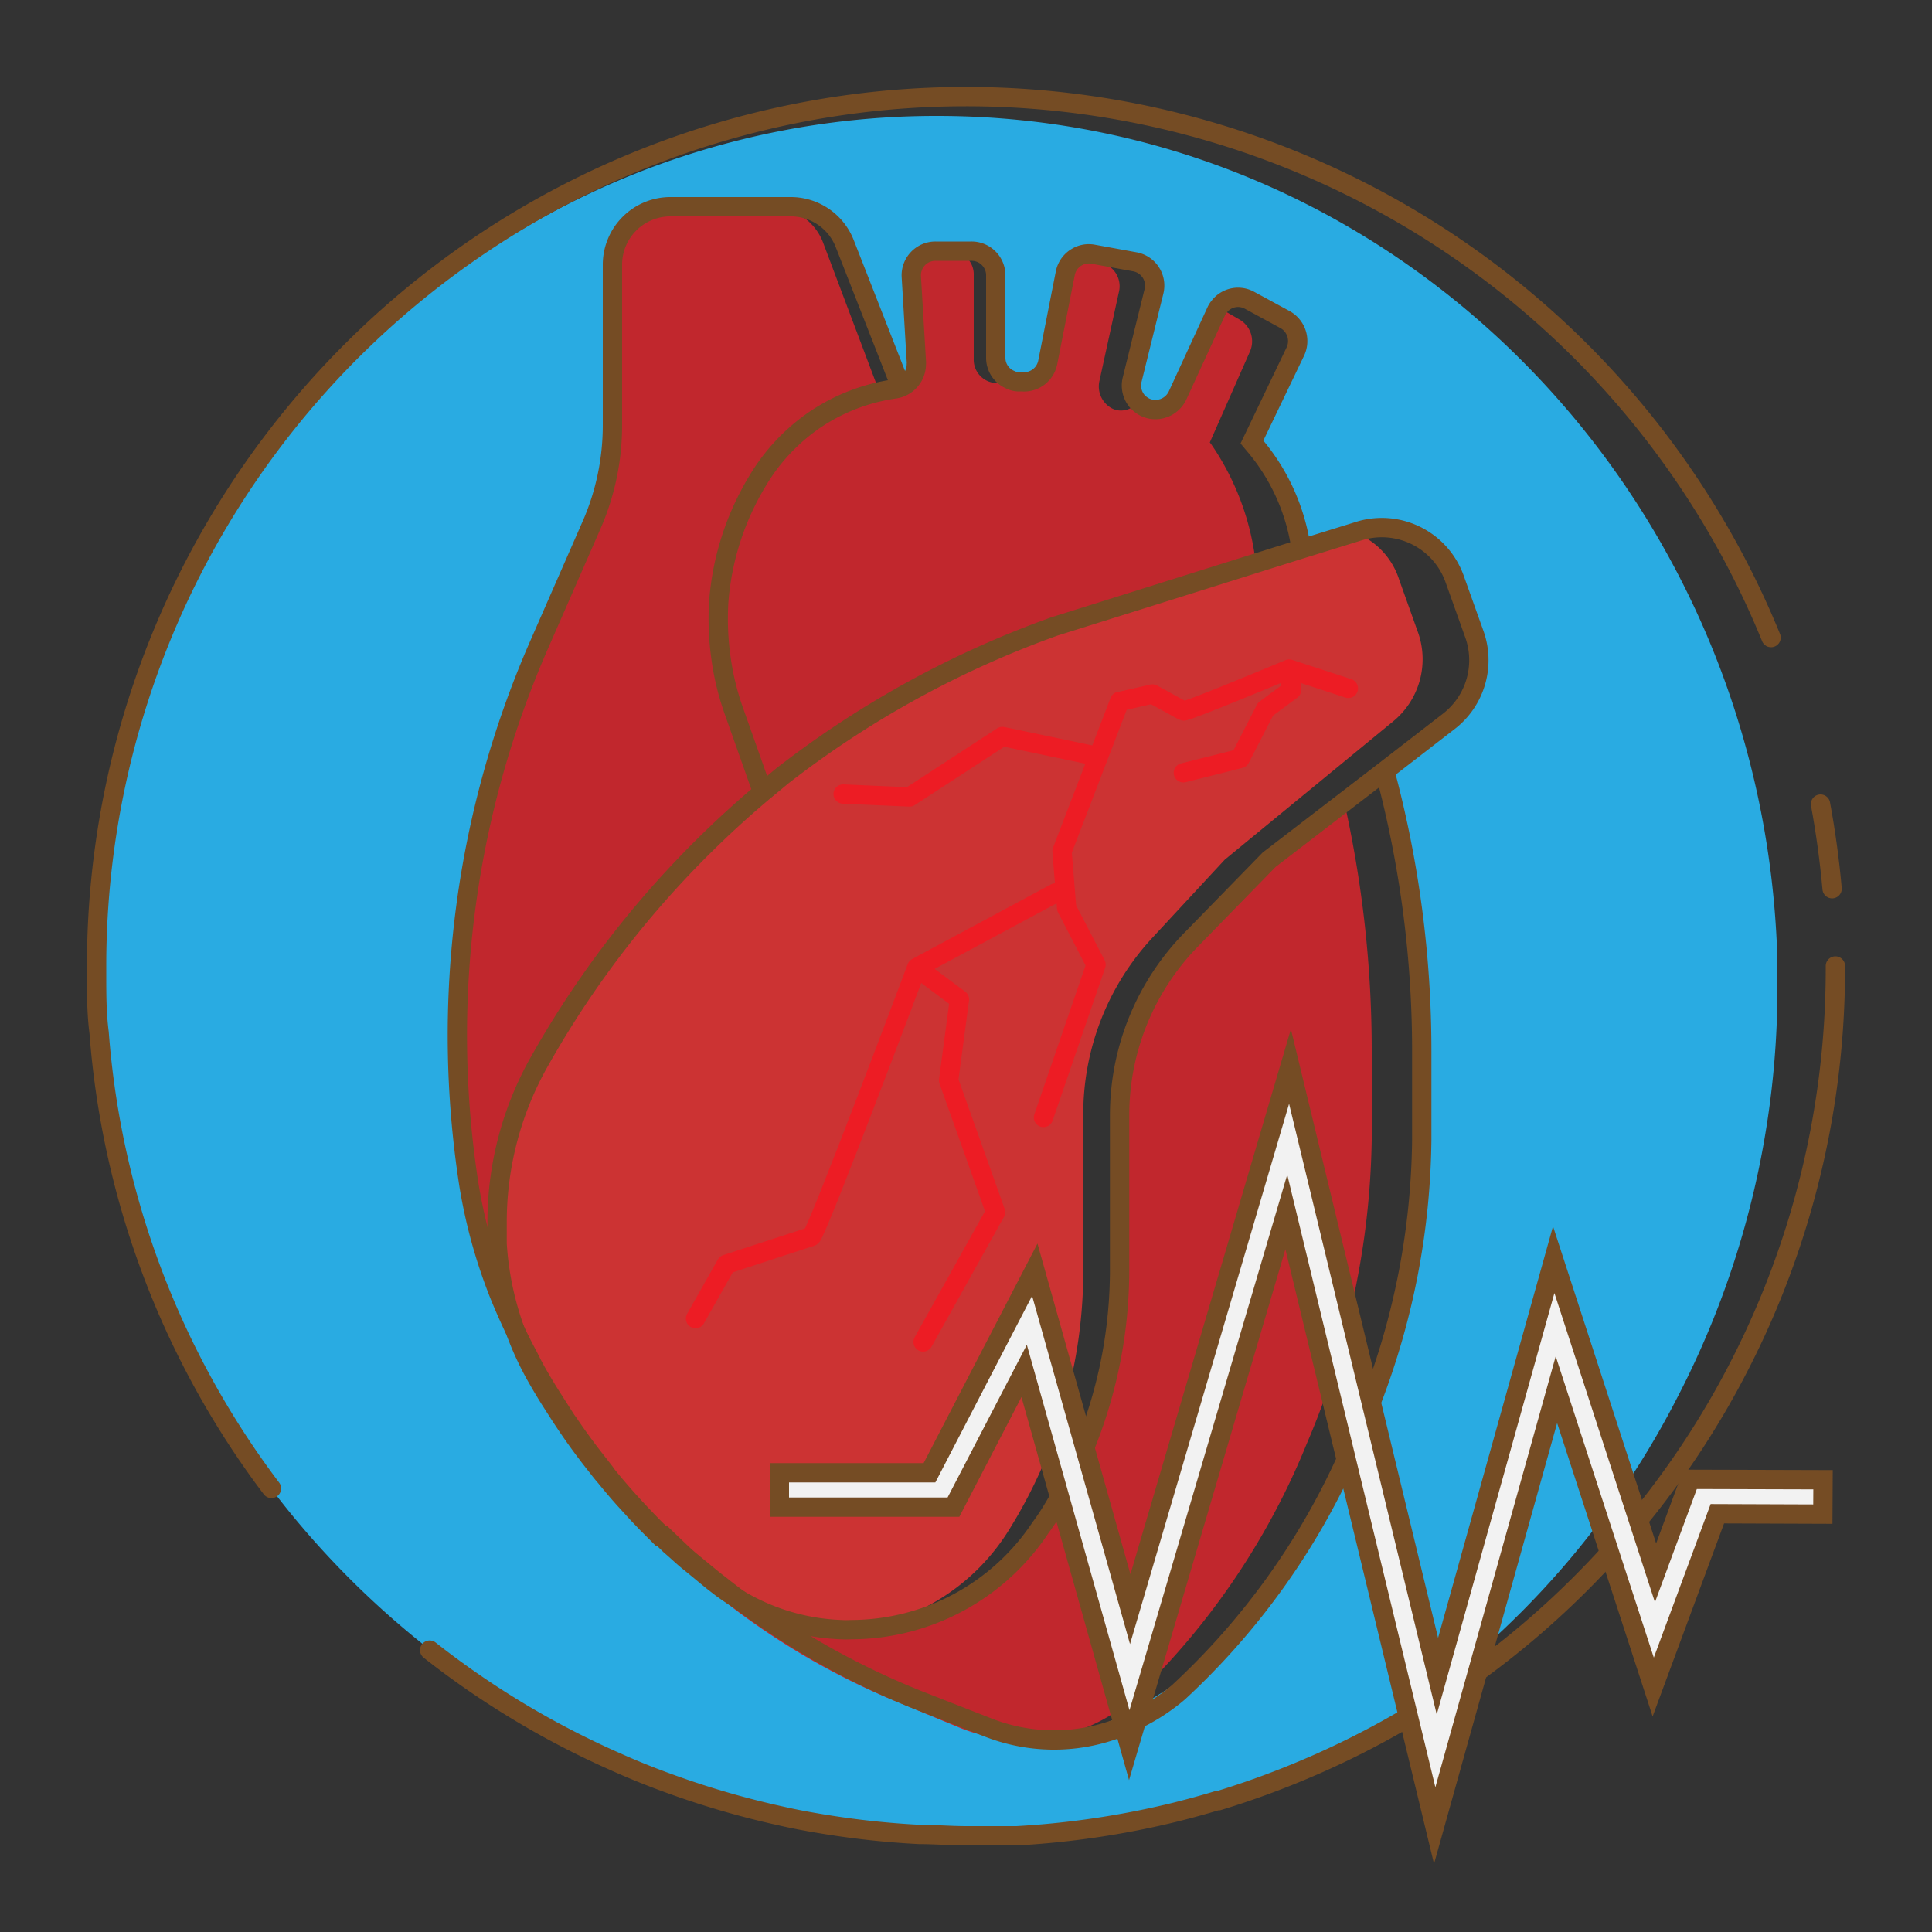 <svg xmlns="http://www.w3.org/2000/svg" id="Layer_1" viewBox="0 0 100 100" data-name="Layer 1"><rect x="0" y="0" width="100" height="100" fill="#333333" stroke="none"/><path d="m92 49.75c-.64-24.27-19.86-43.75-43.49-43.75h-.1a42.06 42.06 0 0 0 -20.27 5.23 43.9 43.9 0 0 0 -12.44 10.21 45.66 45.66 0 0 0 -10.7 29.01c0 1 0 2 .13 3a44.69 44.69 0 0 0 10.15 25.17 45.6 45.6 0 0 0 7 6.79 44.77 44.77 0 0 0 9.62 5.78c.9.41 1.82.77 2.75 1.11a45.2 45.2 0 0 0 5.8 1.7c.7.16 1.41.29 2.14.41a44.78 44.78 0 0 0 5 .54c.81 0 1.63.07 2.45.07h1.51s.71 0 1.07 0a45.06 45.06 0 0 0 8.28-1.24c.71-.18 1.41-.37 2.1-.58h.08a45 45 0 0 0 4.76-1.75l.19-.1a44.35 44.35 0 0 0 18.77-18.98 46 46 0 0 0 5.2-21.37c0-.42 0-.83 0-1.25zm-17-12.42-3.31 2.56a55.69 55.69 0 0 1 1.9 14.51v4.6a38.64 38.64 0 0 1 -2.59 13.5l-.18.64a24.9 24.9 0 0 1 -15.74 16.93c.59-1.45 1.3-6.76 1.87-12.1.43-4.14.78-8.3.92-10.69a24.26 24.26 0 0 1 -1.74 7.57l-1.28 2.65c-.3.54-.62 1.07-1 1.58a11.79 11.79 0 0 1 -9.81 5.27 4 4 0 0 1 -.49 0 11.12 11.12 0 0 1 -6.23-2.18l-.4-.31c-.41-.33-.82-.68-1.22-1s-.65-.58-1-.87l-.48-.47h-.06l-.7-.7-.44-.46-.74-.81c-.33-.37-.64-.74-.95-1.12-.13-.15-.26-.31-.38-.47-.57-.71-1.11-1.44-1.62-2.2-.3-.44-.58-.89-.87-1.34-.25-.4-.5-.82-.73-1.23s-.29-.54-.43-.81a.75.75 0 0 1 -.07-.12 33.52 33.52 0 0 1 -1.39-3.26 27.24 27.24 0 0 1 -1.57-5.68 50.4 50.4 0 0 1 3.57-27.8l2.76-6.3a12.86 12.86 0 0 0 1.1-5.22v-8.3a3 3 0 0 1 3-3h6.24a3 3 0 0 1 2.78 1.9l2.9 7.4a1.27 1.27 0 0 0 .82-1.19.76.76 0 0 0 0-.15l-.26-4.37a1.25 1.25 0 0 1 1.24-1.29h1.86a1.25 1.25 0 0 1 1.25 1.25v4.32a1.23 1.23 0 0 0 .74 1.13 1 1 0 0 0 .39.11h.21a1.25 1.25 0 0 0 1.35-1l.91-4.62a1.24 1.24 0 0 1 .61-.84 1.21 1.21 0 0 1 .84-.14l2.14.39a1.25 1.25 0 0 1 1 1.53l-1.13 4.57a1.26 1.26 0 0 0 .28 1.14 1.44 1.44 0 0 0 .37.28 1.23 1.23 0 0 0 .55.13 1.27 1.27 0 0 0 1.15-.73l2-4.35a1 1 0 0 1 .15-.24 1.23 1.23 0 0 1 1.57-.34l1.84 1a1.27 1.27 0 0 1 .54 1.65l-2.24 4.66.1.12a10.56 10.56 0 0 1 2.45 5.41l2.78-.86.19-.06a4 4 0 0 1 5 2.49l1 2.8a4 4 0 0 1 -1.32 4.53z" fill="#29abe2"></path><path d="m22.24 85.41a44.77 44.77 0 0 0 9.62 5.78c.91.41 1.83.78 2.77 1.12a45.2 45.2 0 0 0 5.82 1.69c.7.16 1.41.29 2.14.41a44.78 44.78 0 0 0 5 .54c.81 0 1.63.07 2.45.07h1.51s.71 0 1.07 0a45.06 45.06 0 0 0 8.28-1.24c.71-.18 1.41-.37 2.1-.58h.08a45 45 0 0 0 4.76-1.75l.21-.09a45 45 0 0 0 26.95-41.36" fill="none" stroke="#754c24" stroke-linecap="round" stroke-miterlimit="10"></path><path d="m91.67 33a45 45 0 0 0 -41.67-28h-.1a45 45 0 0 0 -44.9 45v.45c0 1 0 2 .13 3a44.72 44.72 0 0 0 8.92 23.59" fill="none" stroke="#754c24" stroke-linecap="round" stroke-miterlimit="10"></path><path d="m94.23 41.62q.4 2.16.6 4.38" fill="none" stroke="#754c24" stroke-linecap="round" stroke-miterlimit="10"></path><path d="m71 54.4v4.6a41.52 41.52 0 0 1 -3.36 15.72 37.92 37.92 0 0 1 -8.64 12.87 8.67 8.67 0 0 1 -9.32 1.84l-3.09-1.28a37.82 37.82 0 0 1 -10-6l-.38-.31c-.39-.33-.78-.67-1.16-1s-.92-.88-1.36-1.34l-.69-.78-.88-1-.45-.55c-.22-.26-.44-.54-.66-.82a1.6 1.6 0 0 1 -.16-.23 10.65 10.65 0 0 1 -.64-.86c-.13-.16-.26-.34-.38-.52a4.38 4.38 0 0 1 -.28-.42c-.2-.27-.37-.54-.56-.82l-.72-1.19c-.24-.41-.47-.82-.69-1.24s-.32-.62-.47-.93a32.86 32.86 0 0 1 -1.39-3.14 29 29 0 0 1 -1.48-5.68 52.9 52.9 0 0 1 3.38-27.8l2.62-6.3a13.5 13.5 0 0 0 1-5.19v-8.3a2.92 2.92 0 0 1 2.83-3h5.93a2.83 2.83 0 0 1 2.63 1.9l2.78 7.37 13.26 11.13-4.06 1.26a50.83 50.83 0 0 0 -14.11 7.75l-1 .83a51.54 51.54 0 0 0 -5.94 5.88 50.42 50.42 0 0 0 -5.56 7.95 16.86 16.86 0 0 0 -2.22 8.34v1.13a16 16 0 0 0 2 6.81c.23.41.48.83.73 1.23.29.45.57.9.87 1.34.51.76 1.05 1.49 1.62 2.2.12.16.25.32.38.47.31.38.62.75.95 1.12l.74.81.44.46.7.7h.06l.48.47c.31.29.64.59 1 .87s.81.7 1.22 1l.4.31a11.12 11.12 0 0 0 6.23 2.18 4 4 0 0 0 .49 0 11.79 11.79 0 0 0 9.81-5.27c.34-.51.66-1 1-1.58l1.28-2.65a24.32 24.32 0 0 0 1.8-9.17v-8a13 13 0 0 1 3.74-9.13l4-4.1 3.82-3a58.8 58.8 0 0 1 1.46 13.06z" fill="#c1272d"></path><path d="m65 29.17-25.55 11.74-.15.09-1.3-4.16a15 15 0 0 1 -.69-2.84 14.68 14.68 0 0 1 -.09-2.81 14.13 14.13 0 0 1 2-6.27 10.08 10.08 0 0 1 3-3.2 9.87 9.87 0 0 1 4.12-1.58 1.3 1.3 0 0 0 1.11-1.28.76.76 0 0 0 0-.15l-.26-4.37a1.25 1.25 0 0 1 1.23-1.34h.83a1.2 1.2 0 0 1 1.15 1.25v4.32a1.21 1.21 0 0 0 1 1.24h.19a1 1 0 0 0 .64-.13 1 1 0 0 0 .39.11h.21a1.25 1.25 0 0 0 1.35-1l.91-4.62a1.24 1.24 0 0 1 .61-.84l1.3.27a1.25 1.25 0 0 1 .91 1.53l-1 4.57a1.29 1.29 0 0 0 .61 1.42 1 1 0 0 0 .51.13 1.12 1.12 0 0 0 .85-.41 1.44 1.44 0 0 0 .37.28 1.23 1.23 0 0 0 .55.13 1.27 1.27 0 0 0 1.15-.73l2-4.35a1 1 0 0 1 .15-.24l1.09.63a1.3 1.3 0 0 1 .5 1.65l-2.07 4.69.09.12a13.61 13.61 0 0 1 2.29 6.15z" fill="#c1272d"></path><path d="m72.12 37.33-8.73 7.17-3.8 4.1a13.41 13.41 0 0 0 -3.52 9.13v8a25.33 25.33 0 0 1 -3.81 13.4 11 11 0 0 1 -8.67 5.25h-.57a10.23 10.23 0 0 1 -6.71-2.51 37 37 0 0 1 -7.93-9.53c-.24-.4-.47-.82-.69-1.23a16.72 16.72 0 0 1 -1.91-6.81c0-.38 0-.76 0-1.13a16.86 16.86 0 0 1 2.22-8.37 50.42 50.42 0 0 1 5.58-7.95 51.54 51.54 0 0 1 5.9-5.85l1-.83a50.83 50.83 0 0 1 14.11-7.75l12.74-4 2.78-.86a3.87 3.87 0 0 1 2.31 2.44l1 2.8a4.16 4.16 0 0 1 -1.3 4.53z" fill="#c33"></path><path d="m74.26 94.49-7.68-31.76-8.13 27.6-5.44-19.37-3.66 7.05h-9.01v-1.78h7.77l5.45-10.51 4.94 17.57 8.27-28.09 7.63 31.56 6.02-21.56 5.27 16.21 1.79-4.84 6.88.02-.01 1.78-5.46-.02-3.32 8.97-5.01-15.39z" fill="#f2f2f2"></path><g fill="none"><path d="m47.78 69.46 3.75-6.72-2.43-6.82.56-4.19-2.21-1.65 7.18-3.86-7.18 3.86s-5.17 13.76-5.45 13.92l-4.41 1.44-1.59 2.81" stroke="#ed1c24" stroke-linecap="round" stroke-linejoin="round"></path><path d="m61.25 40 2.94-.74 1.31-2.55 1.35-1-.12-1.08 3.06 1-3.06-1s-5.36 2.24-5.48 2.17l-1.6-.88-1.65.38" stroke="#ed1c24" stroke-linecap="round" stroke-linejoin="round"></path><path d="m54.01 57.84 2.72-7.91-1.52-2.93-.24-2.94 1.82-4.74 1.16-3.02-1.05 2.74-.05.12-4.97-1.04-4.8 3.13-3.44-.15" stroke="#ed1c24" stroke-linecap="round" stroke-linejoin="round"></path><path d="m58.84 89a10.29 10.29 0 0 0 2.16-1.41 37.46 37.46 0 0 0 8.7-12.07" stroke="#754c24" stroke-miterlimit="10"></path><path d="m27.8 71.08q-.23-.4-.42-.81c.14.27.28.54.43.81s.48.83.73 1.23c-.26-.41-.54-.81-.74-1.23z"></path><path d="m29 73 .44.67-.11-.15z"></path><path d="m31.26 76.13a.76.76 0 0 0 .08.11c-.11-.12-.21-.25-.31-.38z"></path><path d="m54.85 77.5 3.33 11.83a9.35 9.35 0 0 1 -7 .1l-3.27-1.28a40.62 40.62 0 0 1 -10.5-6 11.12 11.12 0 0 0 6.23 2.18 4 4 0 0 0 .49 0 11.79 11.79 0 0 0 9.81-5.27c.29-.49.61-1.06.91-1.56z"></path><path d="m71.67 39.89a55.69 55.69 0 0 1 1.92 14.51v4.6a38.64 38.64 0 0 1 -2.59 13.5" stroke="#754c24" stroke-miterlimit="10"></path><path d="m58.18 89.33a9.35 9.35 0 0 1 -7 .1l-3.27-1.28a40.62 40.62 0 0 1 -10.5-6l-.4-.31c-.41-.33-.82-.67-1.22-1s-.61-.55-.91-.83l-.53-.51h-.06c-.25-.24-.48-.47-.7-.7-.74-.76-1.45-1.55-2.12-2.37-.06-.08-.11-.14-.16-.22l-.31-.4c-.55-.69-1.08-1.41-1.58-2.15l-.11-.15-.76-1.19c-.26-.41-.5-.81-.74-1.23s-.33-.62-.49-.93a33.52 33.52 0 0 1 -1.48-3.16 27.24 27.24 0 0 1 -1.57-5.68 50.4 50.4 0 0 1 3.57-27.8l2.76-6.3a12.86 12.86 0 0 0 1.1-5.22v-8.3a3 3 0 0 1 3-3h6.24a3 3 0 0 1 2.78 1.9l2.9 7.4" stroke="#754c24" stroke-miterlimit="10"></path><path d="m67.35 28.44a10.59 10.59 0 0 0 -2.45-5.44l-.1-.12 2.25-4.69a1.27 1.27 0 0 0 -.54-1.65l-1.84-1a1.23 1.23 0 0 0 -1.57.34 1 1 0 0 0 -.15.24l-2 4.35a1.27 1.27 0 0 1 -1.15.73 1.23 1.23 0 0 1 -.55-.13 1.44 1.44 0 0 1 -.37-.28 1.26 1.26 0 0 1 -.28-1.14l1.13-4.57a1.25 1.25 0 0 0 -1-1.53l-2.14-.39a1.21 1.21 0 0 0 -.84.14 1.24 1.24 0 0 0 -.61.84l-.91 4.62a1.25 1.25 0 0 1 -1.35 1h-.21a1 1 0 0 1 -.39-.11 1.23 1.23 0 0 1 -.74-1.13v-4.29a1.25 1.25 0 0 0 -1.26-1.23h-1.86a1.25 1.25 0 0 0 -1.25 1.33l.26 4.37a.76.76 0 0 1 0 .15 1.3 1.3 0 0 1 -1.11 1.28 9.87 9.87 0 0 0 -4.12 1.58 10.08 10.08 0 0 0 -3 3.2 14.13 14.13 0 0 0 -2 6.27 14.68 14.68 0 0 0 .11 2.82 13.82 13.82 0 0 0 .7 2.87l1.44 4.07v.07" stroke="#754c24" stroke-miterlimit="10"></path><path d="m54.85 77.5c-.3.54-.62 1.07-1 1.58a11.79 11.79 0 0 1 -9.81 5.27 4 4 0 0 1 -.49 0 11.12 11.12 0 0 1 -6.23-2.18l-.4-.31c-.41-.33-.82-.68-1.22-1s-.65-.58-1-.87l-.48-.47h-.06l-.7-.7-.44-.46-.74-.81c-.33-.37-.64-.74-.95-1.12-.13-.15-.26-.31-.38-.47-.57-.71-1.11-1.44-1.62-2.2-.3-.44-.58-.89-.87-1.34-.25-.4-.5-.82-.73-1.23a16 16 0 0 1 -2-6.81c0-.38 0-.76 0-1.13a16.86 16.86 0 0 1 2.27-8.45 50.42 50.42 0 0 1 5.58-7.95 51.54 51.54 0 0 1 5.9-5.85l1-.83a50.83 50.83 0 0 1 14.11-7.75l12.74-4 2.78-.86.19-.06a4 4 0 0 1 5 2.49l1 2.8a4 4 0 0 1 -1.3 4.54l-3.31 2.56-6 4.61-4 4.1a13 13 0 0 0 -3.74 9.13v8a24.32 24.32 0 0 1 -1.8 9.17"></path><path d="m75 37.33-3.31 2.56-2.14 1.65c-.13-.55-.26-1.1-.4-1.65l-10.48-8.76 8.68-2.7 2.78-.86.19-.06a4 4 0 0 1 5 2.49l1 2.8a4 4 0 0 1 -1.32 4.53z"></path><path d="m75 37.33-3.31 2.56-3 2.36-1.34-13.81 2.78-.86.19-.06a4 4 0 0 1 5 2.49l1 2.8a4 4 0 0 1 -1.32 4.52z"></path><path d="m54.85 77.5c-.3.54-.62 1.07-1 1.58a11.79 11.79 0 0 1 -9.81 5.27 4 4 0 0 1 -.49 0 11.12 11.12 0 0 1 -6.23-2.18l-.4-.31c-.41-.33-.82-.68-1.22-1s-.65-.58-1-.87l-.48-.47h-.06l-.7-.7-.44-.46-.74-.81c-.33-.37-.64-.74-.95-1.12-.13-.15-.26-.31-.38-.47-.57-.71-1.11-1.44-1.62-2.2-.3-.44-.58-.89-.87-1.34-.25-.4-.5-.82-.73-1.23a16 16 0 0 1 -2-6.81c0-.38 0-.76 0-1.13a16.86 16.86 0 0 1 2.27-8.45 50.42 50.42 0 0 1 5.58-7.95 51.54 51.54 0 0 1 5.9-5.85l1-.83a50.83 50.83 0 0 1 14.11-7.75l12.74-4 2.78-.86.19-.06a4 4 0 0 1 5 2.49l1 2.8a4 4 0 0 1 -1.3 4.54l-3.31 2.56-6 4.61-4 4.1a13 13 0 0 0 -3.74 9.13v8a24.32 24.32 0 0 1 -1.8 9.17" stroke="#754c24" stroke-miterlimit="10"></path><path d="m74.26 94.49-7.68-31.76-8.13 27.6-5.44-19.37-3.66 7.05h-9.01v-1.78h7.77l5.45-10.51 4.94 17.57 8.27-28.09 7.63 31.56 6.02-21.56 5.27 16.21 1.79-4.84 6.88.02-.01 1.78-5.46-.02-3.32 8.97-5.01-15.39z" stroke="#754c24" stroke-miterlimit="10"></path></g></svg>